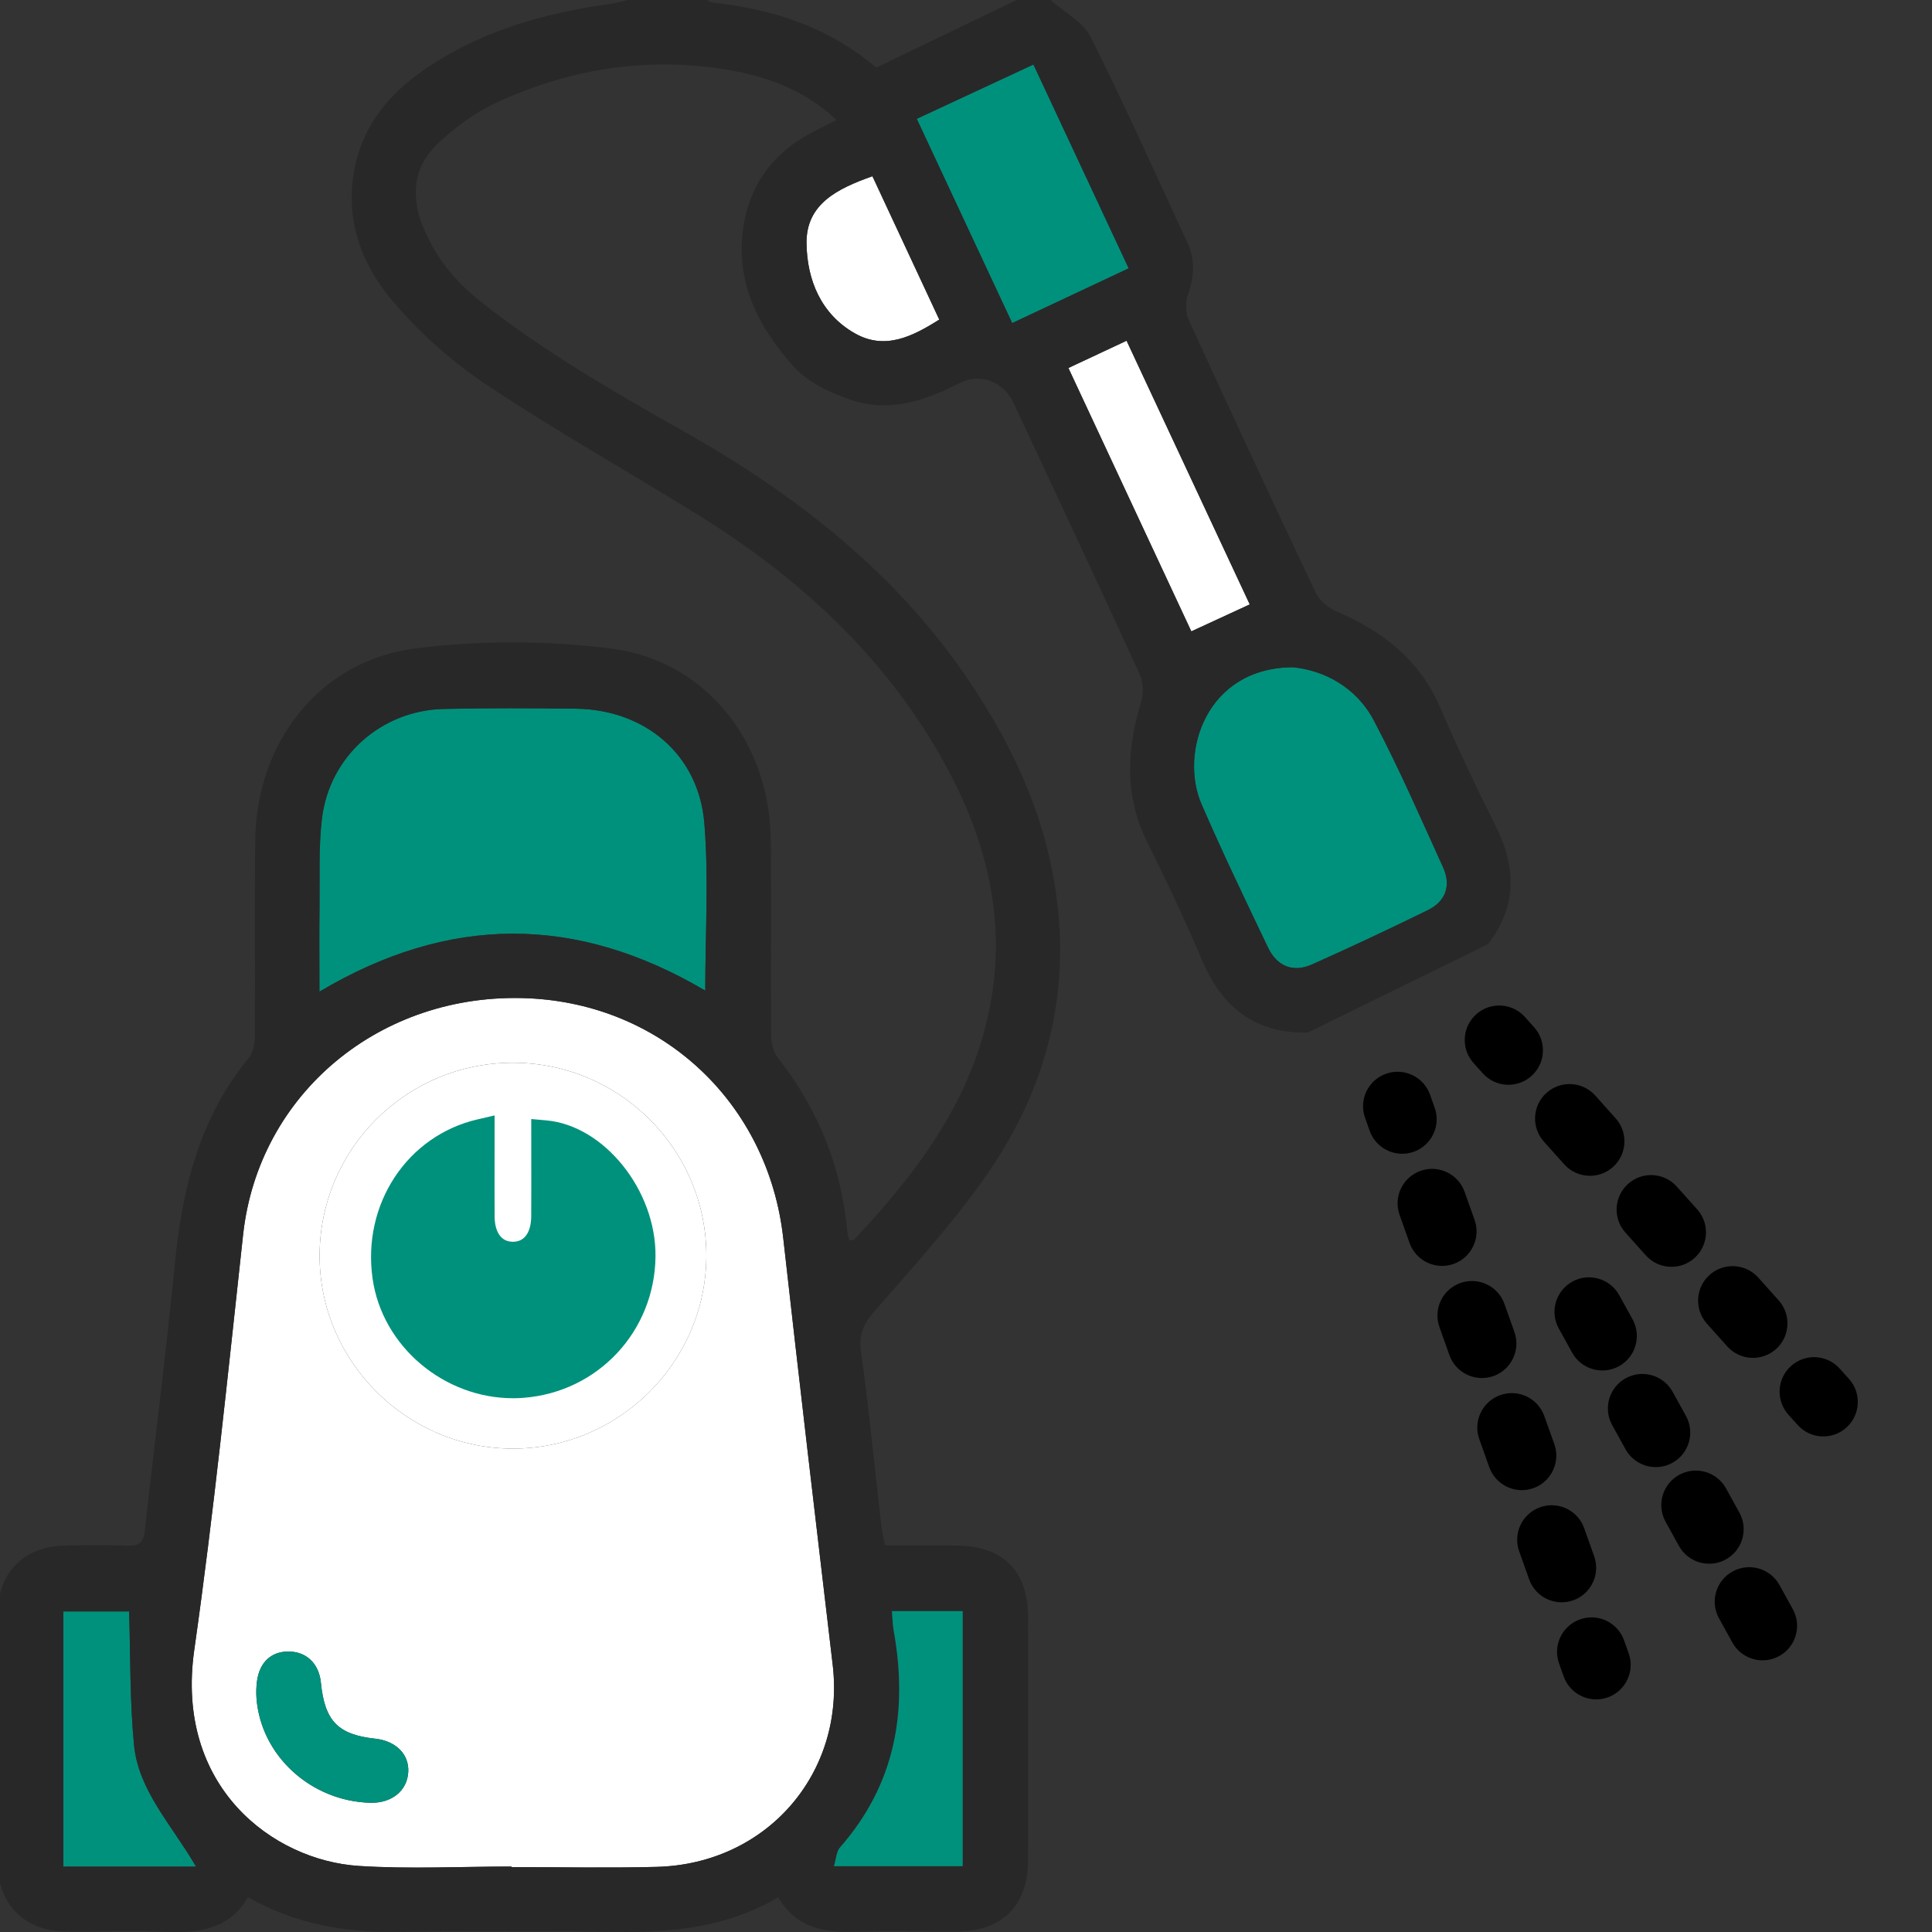 <?xml version="1.0" encoding="UTF-8"?><svg id="a" xmlns="http://www.w3.org/2000/svg" viewBox="0 0 70 70"><rect x="0" y="0" width="70" height="70" fill="#333333" stroke="none"/><defs><style>.b{fill:#fff;}.c{fill:#282829;}.d{fill:#00917c;}</style></defs><path class="b" d="M18.533,67.629c-1.845,0-3.696,.097-5.533-.022-3.111-.202-6.668-2.866-5.962-7.823,.712-4.999,1.221-10.028,1.77-15.05,.557-5.103,4.979-8.799,10.327-8.564,4.888,.215,8.698,3.816,9.243,8.688,.577,5.156,1.184,10.308,1.792,15.461,.463,3.918-2.381,7.216-6.376,7.322-1.752,.046-3.507,.008-5.261,.008l-0-.019Zm.062-29.124c-3.862-.007-7.002,3.115-7.015,6.975-.013,3.832,3.15,7,6.995,7.006,3.849,.006,7.009-3.141,7.017-6.984,.007-3.846-3.136-6.99-6.997-6.997Zm-5.178,26.813c.776,.02,1.338-.435,1.375-1.115,.035-.643-.446-1.126-1.203-1.208-1.346-.146-1.825-.642-1.963-2.033-.067-.674-.51-1.11-1.142-1.124-.645-.015-1.081,.38-1.173,1.078-.026,.201-.033,.409-.018,.611,.155,2.074,1.964,3.734,4.124,3.791Z"/><path class="d" d="M25.553,35.892c-4.683-2.762-9.288-2.751-13.979,.037,0-1.11-.01-2.122,.003-3.133,.013-1.045-.036-2.1,.087-3.133,.269-2.254,2.146-3.924,4.41-3.977,1.592-.037,3.185-.028,4.778-.01,2.516,.028,4.464,1.659,4.668,4.151,.163,1.981,.033,3.985,.033,6.064Z"/><path class="d" d="M46.846,24.176c1.1,.111,2.283,.693,2.941,1.946,.909,1.729,1.691,3.526,2.5,5.307,.298,.657,.094,1.23-.556,1.549-1.388,.681-2.789,1.339-4.201,1.969-.677,.302-1.263,.066-1.59-.62-.822-1.724-1.652-3.446-2.41-5.199-.802-1.857,.171-4.94,3.316-4.951Z"/><path class="d" d="M33.216,4.306l4.227-1.968,3.451,7.385-4.22,1.984-3.458-7.4Z"/><path class="d" d="M7.103,67.631H2.296v-9.246h2.382c.052,1.615,.022,3.236,.178,4.839,.16,1.653,1.362,2.885,2.247,4.406Z"/><path class="b" d="M38.71,13.333l2.108-.988c1.496,3.203,2.98,6.379,4.463,9.554l-2.117,.977-4.454-9.543Z"/><path class="b" d="M31.61,6.385l2.422,5.195c-.974,.615-1.967,1.115-3.054,.501-1.23-.695-1.737-1.937-1.756-3.258-.02-1.441,1.133-1.992,2.388-2.437Z"/><path class="c" d="M18.533,67.629l0,.019c1.754,0,3.508,.038,5.261-.008,3.995-.105,6.839-3.404,6.376-7.322-.609-5.152-1.215-10.305-1.792-15.461-.545-4.872-4.355-8.473-9.243-8.688-5.348-.235-9.77,3.461-10.327,8.564-.548,5.022-1.058,10.051-1.77,15.05-.706,4.957,2.851,7.622,5.962,7.823,1.837,.119,3.688,.022,5.533,.022Zm28.85-30.216c-1.923,.033-3.1-.918-3.817-2.596-.616-1.442-1.28-2.867-1.983-4.269-.844-1.682-.773-3.37-.239-5.109,.094-.307,.082-.723-.051-1.012-1.506-3.288-3.044-6.561-4.575-9.838-.354-.757-1.206-1.091-1.942-.712-1.251,.644-2.556,1.082-3.935,.614-.752-.255-1.57-.637-2.084-1.208-1.291-1.435-2.154-3.115-1.809-5.152,.261-1.54,1.141-2.649,2.526-3.361,.258-.133,.518-.263,.832-.423-1.228-1.16-2.686-1.636-4.23-1.863-2.827-.416-5.544,.052-8.117,1.248-.768,.357-1.488,.893-2.105,1.478-.833,.79-.98,1.818-.568,2.899,.433,1.135,1.159,2.047,2.109,2.801,2.31,1.834,4.854,3.293,7.413,4.74,4.006,2.265,7.584,5.042,10.216,8.893,1.826,2.672,3.102,5.552,3.346,8.828,.251,3.367-.703,6.424-2.588,9.149-1.212,1.751-2.662,3.342-4.067,4.952-.406,.465-.608,.843-.52,1.483,.291,2.119,.499,4.25,.744,6.376,.023,.2,.077,.397,.131,.666,.875,0,1.735-.006,2.595,.001,1.674,.014,2.579,.915,2.582,2.577,.004,2.939,.004,5.877,0,8.816-.002,1.655-.93,2.586-2.575,2.592-1.253,.005-2.507-.03-3.759,.01-1.116,.036-2.089-.18-2.716-1.251-1.856,1.093-3.844,1.287-5.899,1.253-2.665-.044-5.332-.038-7.997-.002-1.861,.025-3.623-.296-5.317-1.251-.649,1.12-1.699,1.298-2.879,1.252-1.251-.048-2.506-0-3.759-.014-1.431-.015-2.414-.981-2.42-2.403-.013-3.052-.012-6.105-.001-9.158,.005-1.442,.945-2.383,2.395-2.418,.774-.019,1.55-.022,2.324,.002,.403,.013,.558-.128,.602-.533,.36-3.258,.779-6.51,1.099-9.772,.265-2.705,.914-5.237,2.683-7.388,.163-.198,.204-.544,.206-.822,.016-2.346-.012-4.693,.014-7.039,.04-3.573,2.338-6.516,5.812-6.956,2.328-.295,4.754-.288,7.082,.006,3.432,.434,5.741,3.383,5.782,6.909,.028,2.369-.002,4.738,.017,7.107,.002,.272,.078,.6,.24,.806,1.463,1.86,2.307,3.957,2.52,6.311,.01,.106,.051,.208,.076,.31,.084-.012,.143-.002,.165-.026,2.446-2.584,4.508-5.398,5.025-9.037,.434-3.056-.395-5.868-1.902-8.504-2.134-3.733-5.217-6.52-8.834-8.757-2.534-1.568-5.136-3.031-7.613-4.684-1.251-.835-2.421-1.877-3.392-3.025-1.192-1.408-1.788-3.113-1.329-5.027,.337-1.404,1.196-2.442,2.336-3.257C17.304,1.145,19.676,.475,22.163,.132,22.361,.104,22.555,.045,22.75,0c.957,0,1.914,0,2.871,0,.059,.031,.115,.084,.176,.091,2.206,.232,4.241,.901,5.949,2.359l5.086-2.45c.41,0,.82,0,1.23,0,.495,.441,1.177,.787,1.453,1.338,1.234,2.457,2.354,4.972,3.512,7.467,.284,.613,.239,1.22,.018,1.855-.096,.277-.097,.666,.023,.928,1.513,3.308,3.047,6.607,4.607,9.893,.135,.284,.456,.548,.753,.674,1.674,.713,3.006,1.753,3.751,3.478,.622,1.439,1.292,2.86,1.996,4.261,.749,1.491,.819,2.914-.263,4.315l-6.528,3.203Zm-21.83-1.521c0-2.079,.13-4.083-.033-6.064-.205-2.493-2.153-4.124-4.668-4.151-1.592-.017-3.186-.027-4.778,.01-2.265,.053-4.141,1.722-4.41,3.977-.123,1.033-.075,2.088-.087,3.133-.012,1.012-.003,2.024-.003,3.133,4.691-2.789,9.296-2.8,13.979-.037Zm21.293-11.716c-3.145,.011-4.118,3.094-3.316,4.951,.757,1.753,1.588,3.475,2.41,5.199,.326,.685,.912,.922,1.59,.62,1.412-.63,2.813-1.288,4.201-1.969,.65-.319,.855-.892,.556-1.549-.809-1.78-1.591-3.578-2.5-5.307-.658-1.252-1.84-1.835-2.941-1.946ZM33.216,4.306l3.458,7.4,4.22-1.984-3.451-7.385-4.227,1.968ZM7.103,67.631c-.885-1.522-2.087-2.753-2.247-4.406-.156-1.603-.126-3.224-.178-4.839H2.296v9.246H7.103Zm23.113-.017h4.665v-9.239h-2.565c.024,.27,.026,.494,.066,.712,.522,2.905,.061,5.561-1.943,7.845-.137,.156-.144,.428-.223,.682ZM38.71,13.333l4.454,9.543,2.117-.977c-1.483-3.175-2.967-6.351-4.463-9.554l-2.108,.988Zm-7.101-6.948c-1.256,.445-2.408,.996-2.388,2.437,.019,1.321,.526,2.563,1.756,3.258,1.087,.614,2.081,.114,3.054-.501l-2.422-5.195Z"/><path class="b" d="M18.595,38.505c3.861,.007,7.004,3.15,6.997,6.997-.007,3.844-3.168,6.99-7.017,6.984-3.844-.006-7.008-3.174-6.995-7.006,.013-3.861,3.153-6.982,7.015-6.975Zm-1.176,2.538c-2.34,.542-3.775,2.771-3.424,5.218,.332,2.319,2.551,4.067,4.93,3.886,2.422-.185,4.301-2.196,4.325-4.631,.021-2.125-1.658-4.264-3.503-4.426,0,1.003,.005,2.003-.002,3.003-.006,.85-.466,1.397-1.159,1.398-.692,.001-1.16-.549-1.166-1.394-.007-1-.002-2-.002-3.055Z"/><path class="d" d="M13.417,65.318c-2.16-.057-3.969-1.717-4.124-3.791-.015-.202-.008-.41,.018-.611,.091-.698,.528-1.093,1.173-1.078,.632,.014,1.075,.45,1.142,1.124,.138,1.391,.617,1.887,1.963,2.033,.757,.082,1.238,.565,1.203,1.208-.037,.679-.599,1.135-1.375,1.115Z"/><g><path class="d" d="M17.419,41.043c0,1.054-.005,2.055,.002,3.055,.006,.845,.474,1.395,1.166,1.394,.693-.001,1.153-.549,1.159-1.398,.007-1,.002-2,.002-3.003,1.845,.162,3.524,2.301,3.503,4.426-.024,2.434-1.903,4.446-4.325,4.631-2.38,.181-4.598-1.567-4.93-3.886-.351-2.448,1.084-4.676,3.424-5.218Z"/><path class="d" d="M18.584,50.66c-2.494,0-4.732-1.872-5.084-4.328-.387-2.701,1.25-5.185,3.807-5.776l.613-.142-.001,1.6c-.001,.705-.002,1.393,.002,2.081,.001,.21,.054,.897,.664,.897h.002c.607-.001,.659-.69,.66-.902,.004-.696,.003-1.391,.002-2.087l-.001-1.458,.543,.048c2.096,.184,3.983,2.533,3.959,4.929-.027,2.715-2.085,4.918-4.788,5.124-.127,.01-.253,.015-.379,.015Zm-1.666-8.937c-1.712,.693-2.714,2.476-2.428,4.467,.296,2.069,2.273,3.614,4.397,3.458,2.181-.166,3.842-1.945,3.864-4.137,.017-1.66-1.139-3.343-2.502-3.806l0,.296c.001,.699,.002,1.397-.002,2.096-.008,1.114-.689,1.893-1.658,1.895h-.004c-.971,0-1.655-.777-1.664-1.89-.005-.691-.004-1.381-.002-2.09v-.289Z"/></g><g><path d="M51.997,40.924c-.113,.363-.389,.669-.775,.807-.65,.231-1.365-.109-1.596-.76l-.167-.471c-.233-.65,.109-1.365,.759-1.596,.65-.231,1.365,.109,1.596,.76l.167,.471c.094,.265,.094,.541,.016,.79Z"/><path d="M57.775,57.175c-.113,.363-.389,.669-.775,.807-.65,.231-1.365-.109-1.596-.759l-.361-1.016c-.232-.652,.108-1.366,.759-1.597,.65-.231,1.365,.109,1.596,.759l.361,1.016c.094,.266,.093,.542,.016,.791Zm-1.444-4.063c-.113,.363-.389,.669-.774,.806-.65,.232-1.365-.108-1.597-.758l-.362-1.015c-.232-.649,.108-1.367,.758-1.597,.65-.232,1.365,.108,1.597,.758l.362,1.015c.095,.265,.094,.541,.016,.791Zm-1.445-4.062c-.113,.363-.389,.669-.775,.807-.65,.231-1.365-.109-1.596-.759l-.361-1.016c-.232-.652,.108-1.366,.759-1.597,.65-.231,1.365,.109,1.596,.759l.361,1.016c.094,.266,.093,.542,.016,.791Zm-1.444-4.063c-.113,.363-.389,.669-.775,.807-.65,.231-1.365-.109-1.596-.759l-.361-1.016c-.232-.652,.108-1.366,.759-1.597,.65-.231,1.365,.109,1.596,.759l.361,1.016c.094,.266,.093,.542,.016,.791Z"/><path d="M59.026,60.693c-.113,.363-.389,.669-.775,.807-.65,.231-1.365-.109-1.596-.76l-.167-.471c-.233-.65,.108-1.365,.759-1.596,.65-.231,1.365,.109,1.596,.76l.167,.471c.094,.265,.094,.541,.016,.79Z"/></g><g><path d="M55.846,38.427c-.065,.209-.185,.403-.36,.559-.515,.46-1.305,.415-1.765-.1l-.333-.373c-.46-.514-.415-1.305,.099-1.764,.515-.46,1.305-.415,1.765,.1l.333,.373c.304,.339,.387,.8,.261,1.206Z"/><path d="M64.706,48.322c-.065,.208-.185,.403-.359,.558-.514,.46-1.305,.416-1.765-.097l-.738-.825c-.46-.516-.415-1.307,.097-1.765,.514-.46,1.305-.416,1.765,.097l.738,.825c.304,.341,.389,.8,.262,1.207Zm-2.953-3.299c-.065,.208-.185,.402-.358,.557-.514,.462-1.304,.418-1.765-.097l-.738-.824c-.461-.513-.417-1.304,.096-1.764,.514-.462,1.304-.418,1.765,.097l.738,.824c.305,.34,.389,.801,.262,1.207Zm-2.954-3.298c-.065,.209-.185,.403-.359,.558-.514,.46-1.305,.416-1.765-.097l-.738-.825c-.46-.514-.418-1.306,.097-1.765,.514-.46,1.305-.416,1.765,.097l.738,.825c.304,.341,.389,.8,.262,1.207Z"/><path d="M67.254,51.168c-.065,.208-.185,.402-.358,.557-.514,.462-1.304,.418-1.765-.097l-.334-.372c-.461-.513-.417-1.304,.096-1.764,.514-.462,1.304-.418,1.765,.097l.334,.372c.305,.34,.389,.801,.262,1.207Z"/></g><path d="M65.055,59.279c-.092,.296-.295,.56-.589,.722-.604,.334-1.365,.114-1.699-.489l-.483-.875c-.334-.606-.116-1.365,.49-1.699,.604-.334,1.365-.114,1.699,.489l.483,.875c.172,.311,.197,.663,.099,.977Zm-1.936-3.5c-.092,.296-.295,.56-.589,.722-.604,.334-1.365,.114-1.699-.489l-.483-.875c-.334-.604-.115-1.365,.49-1.699,.604-.334,1.365-.114,1.699,.489l.483,.875c.172,.311,.197,.663,.099,.977Zm-1.935-3.501c-.092,.296-.295,.56-.588,.722-.604,.334-1.365,.115-1.699-.489l-.484-.875c-.334-.604-.116-1.364,.489-1.699,.604-.334,1.365-.115,1.699,.489l.484,.875c.171,.311,.197,.663,.099,.977Zm-1.935-3.501c-.092,.296-.295,.56-.588,.722-.604,.334-1.365,.115-1.699-.489l-.484-.875c-.333-.605-.115-1.364,.489-1.699,.604-.334,1.365-.115,1.699,.489l.484,.875c.171,.311,.197,.663,.099,.977Z"/><path class="d" d="M30.215,67.614c.079-.254,.085-.525,.223-.682,2.004-2.284,2.466-4.939,1.943-7.845-.039-.218-.042-.443-.066-.712h2.565v9.239h-4.665Z"/></svg>